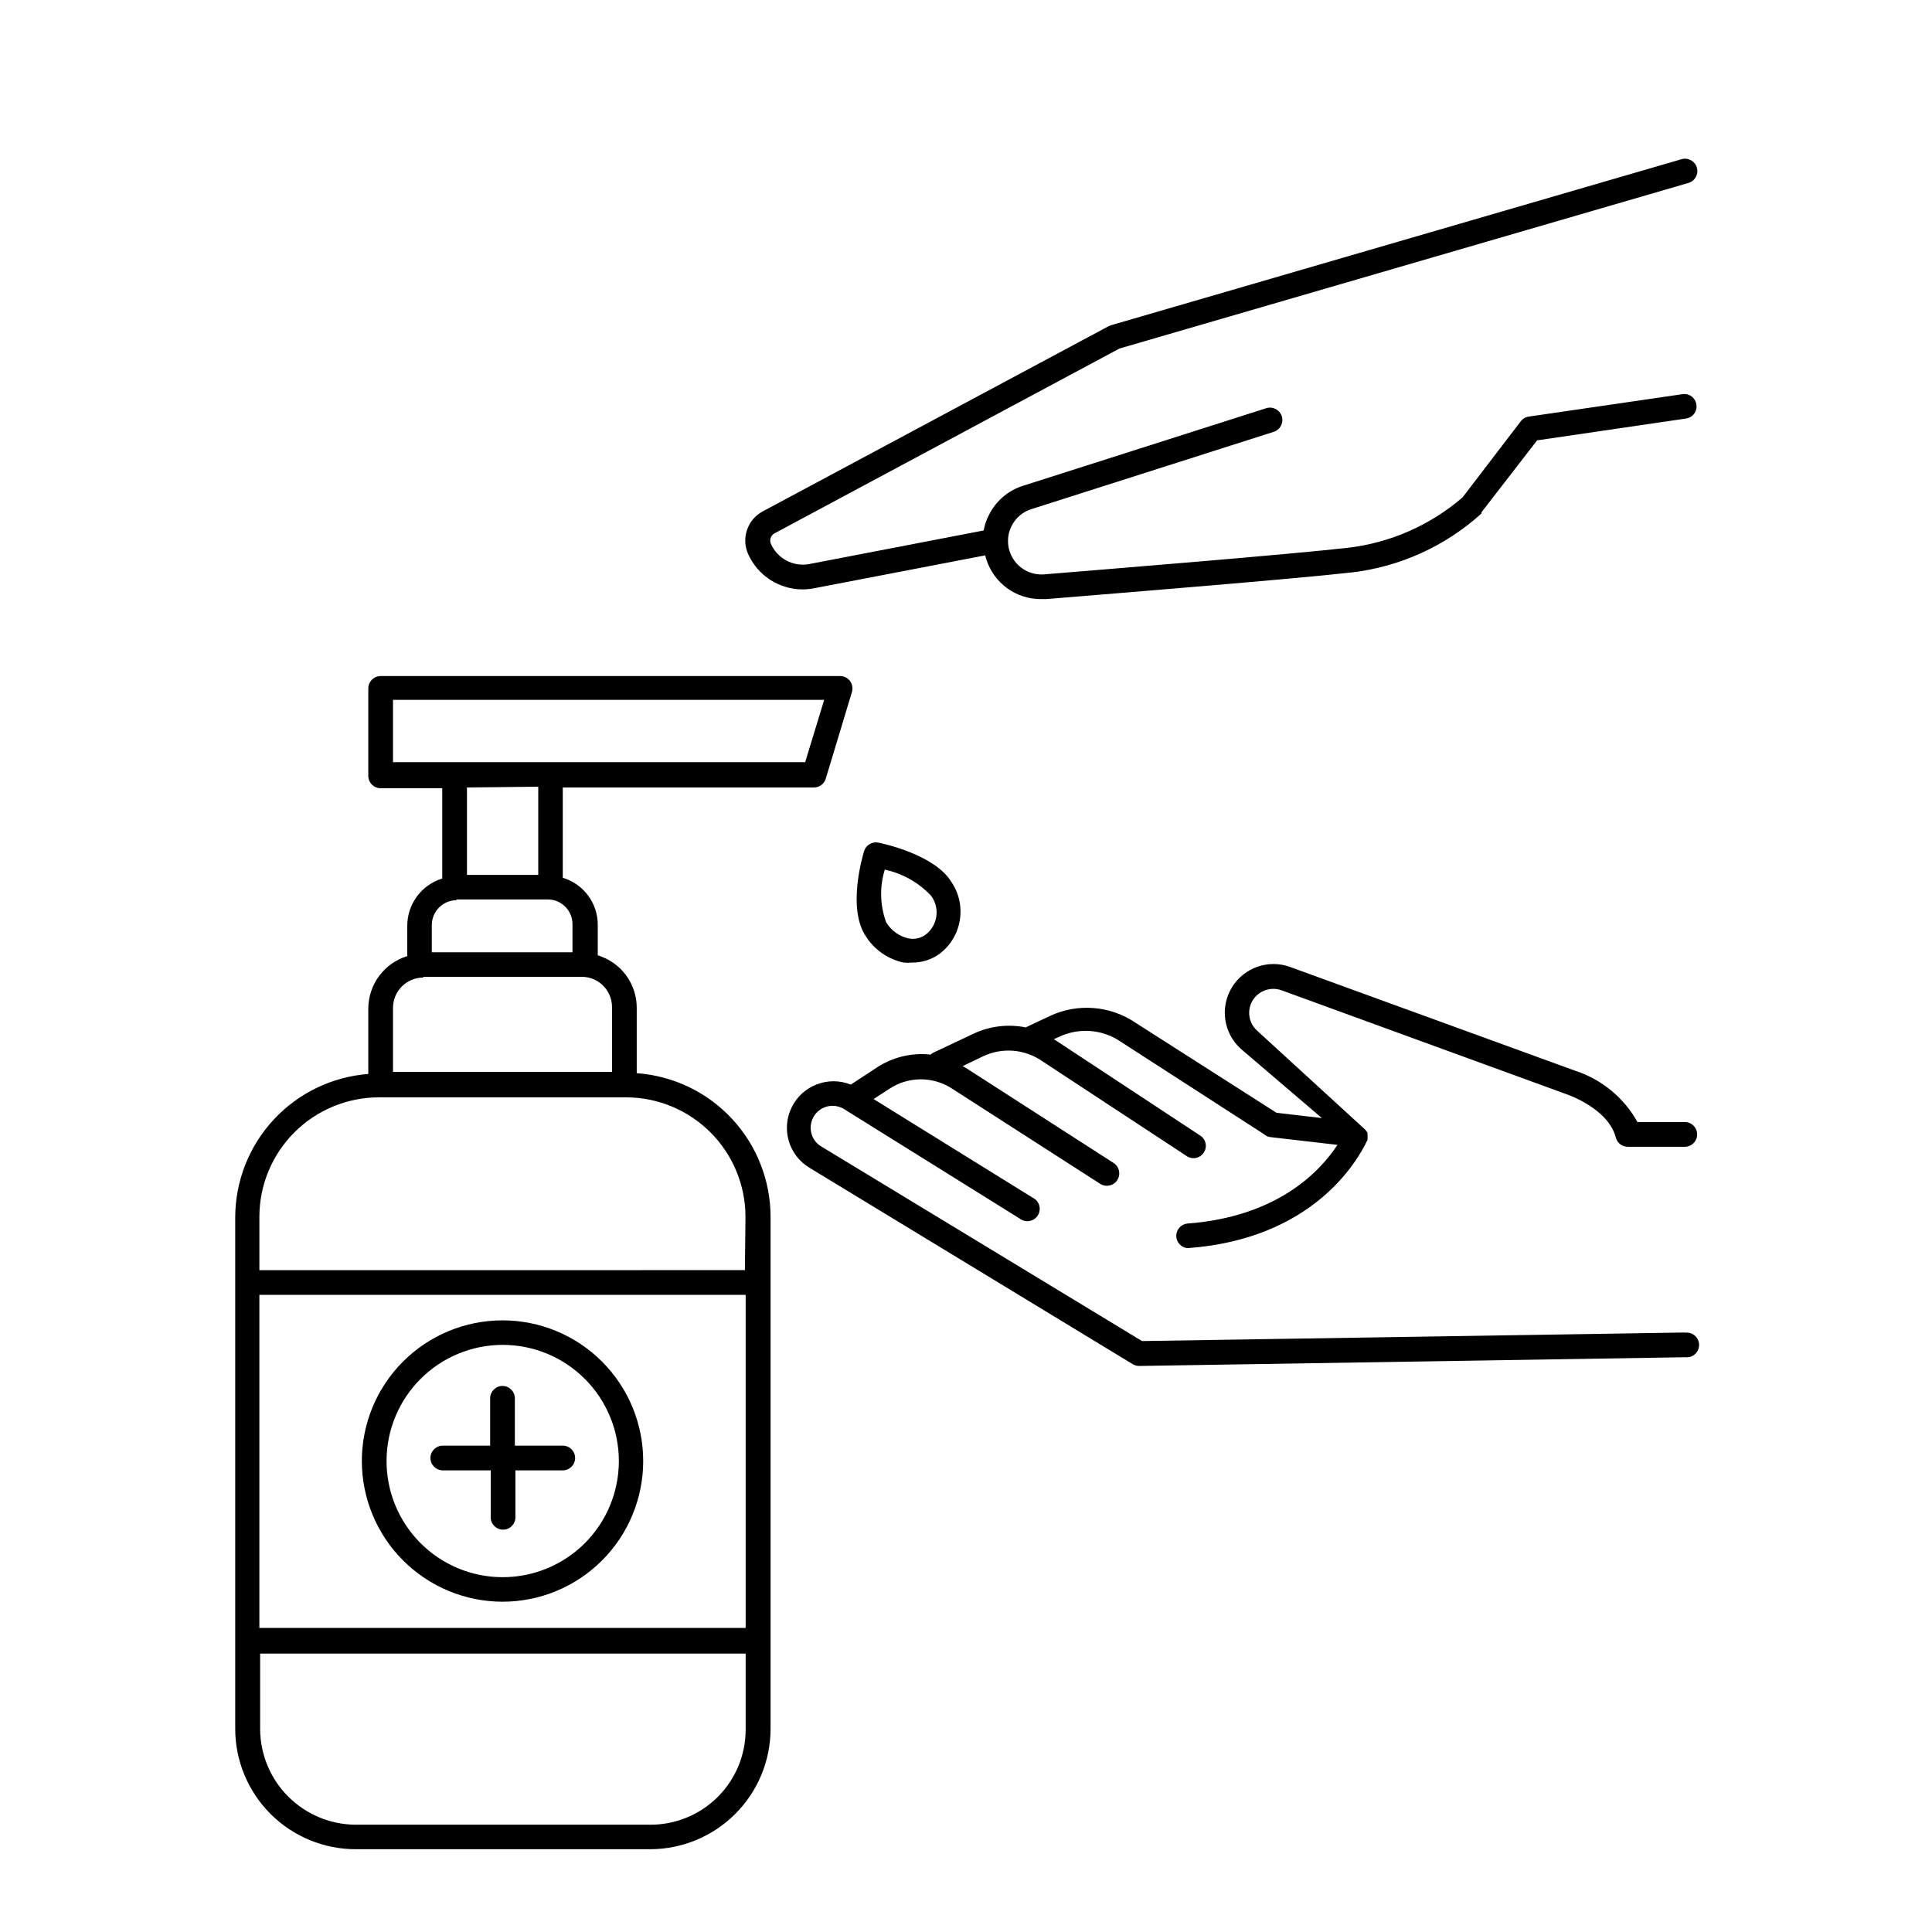 <?xml version="1.0" encoding="UTF-8"?>
<!-- Uploaded to: SVG Repo, www.svgrepo.com, Generator: SVG Repo Mixer Tools -->
<svg fill="#000000" width="800px" height="800px" version="1.1" viewBox="144 144 512 512" xmlns="http://www.w3.org/2000/svg">
 <g>
  <path d="m356.67 300.2c1.031-0.004 2.059-0.105 3.07-0.305l45.344-8.715 0.301 1.059h0.004c0.98 3.082 2.922 5.766 5.543 7.664 2.621 1.895 5.781 2.898 9.016 2.863h1.258c19.094-1.562 65.191-5.289 80.91-7.055l0.004 0.004c12.832-1.488 24.883-6.949 34.461-15.617v-0.301l14.762-19.094 39.5-5.793-0.004-0.004c0.852-0.125 1.617-0.582 2.129-1.273 0.508-0.691 0.723-1.555 0.594-2.406-0.113-0.859-0.566-1.637-1.258-2.156-0.691-0.523-1.562-0.742-2.422-0.613l-40.758 5.945c-0.844 0.121-1.605 0.574-2.113 1.258l-15.418 20.152c-8.551 7.375-19.113 12.023-30.328 13.352-15.566 1.762-61.617 5.492-80.609 7.055-3.191 0.234-6.258-1.266-8.031-3.926-1.773-2.66-1.98-6.07-0.535-8.922 1.035-2.07 2.848-3.644 5.039-4.383l64.438-20.555c1.723-0.559 2.672-2.406 2.113-4.133-0.555-1.727-2.406-2.672-4.129-2.117l-64.438 20.555c-3.93 1.234-7.188 4.019-9.02 7.711-0.684 1.293-1.16 2.688-1.41 4.129l-46.301 8.918c-4.184 0.742-8.34-1.461-10.074-5.34-0.48-1.047-0.062-2.285 0.957-2.82l91.391-48.969 150.79-43.883c1.738-0.5 2.742-2.316 2.242-4.059-0.5-1.738-2.316-2.742-4.055-2.238l-151.14 43.984-0.656 0.25-91.742 49.121c-4.027 2.18-5.699 7.102-3.828 11.285 1.242 2.785 3.266 5.148 5.82 6.812 2.559 1.66 5.539 2.551 8.59 2.559z"/>
  <path d="m590.44 497.13-143.79 2.266-85.039-51.59c-1.414-0.84-2.391-2.258-2.672-3.879-0.43-2.262 0.52-4.566 2.422-5.867s4.391-1.352 6.344-0.129l46.551 29.02h0.004c0.734 0.566 1.672 0.793 2.582 0.629 0.914-0.168 1.711-0.711 2.199-1.5 0.488-0.789 0.617-1.746 0.359-2.637-0.258-0.891-0.883-1.629-1.715-2.031l-42.172-26.148 4.18-2.719 0.004-0.004c2.473-1.633 5.371-2.508 8.336-2.508 2.969 0 5.867 0.875 8.34 2.508l39.195 25.191c1.531 0.973 3.562 0.523 4.535-1.008 0.973-1.531 0.523-3.559-1.008-4.535l-39.145-25.191-0.855-0.453 5.441-2.621-0.004 0.004c2.488-1.18 5.238-1.684 7.981-1.465 2.742 0.223 5.375 1.16 7.641 2.723l38.34 25.191c0.723 0.488 1.613 0.664 2.469 0.484 0.855-0.184 1.598-0.703 2.062-1.441 0.473-0.719 0.641-1.598 0.457-2.441-0.18-0.844-0.688-1.578-1.414-2.043l-38.238-25.191-0.555-0.352 1.359-0.605h0.004c2.609-1.246 5.504-1.781 8.387-1.551 2.883 0.23 5.656 1.215 8.035 2.863l37.938 24.484c0.441 0.418 1.008 0.684 1.613 0.754l17.836 2.066c-4.734 7.203-16.07 19.094-39.852 20.859h-0.004c-1.637 0.203-2.867 1.598-2.867 3.25s1.23 3.043 2.867 3.25h0.25c32.746-2.418 44.688-22.57 47.559-28.668h0.004c0.027-0.184 0.027-0.371 0-0.555 0.051-0.18 0.051-0.375 0-0.555 0.023-0.117 0.023-0.234 0-0.352v-0.402l-0.301-0.504-0.301-0.352-28.668-26.25c-2.414-2.184-2.785-5.84-0.859-8.465 1.699-2.277 4.684-3.18 7.359-2.215l75.57 27.559s10.984 3.68 13 11.438l-0.004-0.004c0.371 1.453 1.676 2.469 3.176 2.469h15.113c1.809 0 3.273-1.465 3.273-3.273 0-1.809-1.465-3.277-3.273-3.277h-12.543c-3.562-6.414-9.406-11.254-16.375-13.551l-75.57-27.508c-5.805-2.172-12.328 0.094-15.543 5.387-3.215 5.297-2.211 12.133 2.391 16.277l21.465 18.34-12.043-1.41-37.23-23.781c-6.773-4.641-15.504-5.332-22.922-1.812l-6.297 2.973h-0.004c-4.66-0.938-9.496-0.355-13.801 1.66l-10.68 5.039-0.754 0.504h-0.004c-4.992-0.535-10.012 0.676-14.207 3.426l-6.902 4.535c-5.965-2.391-12.766 0.199-15.633 5.949-2.871 5.75-0.848 12.738 4.648 16.066l85.648 52.043c0.52 0.312 1.109 0.484 1.711 0.504l144.75-2.316c0.934 0.113 1.867-0.176 2.574-0.797 0.703-0.621 1.105-1.516 1.105-2.453 0-0.941-0.402-1.832-1.105-2.457-0.707-0.621-1.641-0.91-2.574-0.793z"/>
  <path d="m376.77 367.3c-1.656-0.332-3.293 0.652-3.777 2.269-0.453 1.512-4.434 15.113 0.402 22.469 2.266 3.617 5.898 6.164 10.074 7.051 0.773 0.074 1.547 0.074 2.32 0 2.586 0.012 5.109-0.797 7.203-2.316 5.934-4.484 7.324-12.824 3.172-18.992-4.332-7.207-17.883-10.176-19.395-10.48zm12.543 24.383v0.004c-1.297 0.965-2.945 1.328-4.531 1.004-2.488-0.547-4.637-2.098-5.945-4.281-1.637-4.488-1.762-9.391-0.355-13.953 4.684 1.012 8.953 3.418 12.242 6.902 2.445 3.246 1.816 7.852-1.41 10.328z"/>
  <path d="m312.74 428.41v-17.332c0.004-3.121-1-6.156-2.859-8.664-1.863-2.504-4.481-4.34-7.469-5.242v-8.062 0.004c0.02-5.758-3.754-10.844-9.27-12.496v-23.93h66.555c1.422 0.004 2.684-0.914 3.121-2.269l6.953-23.023c0.293-1 0.105-2.078-0.504-2.922-0.617-0.824-1.59-1.309-2.621-1.309h-121.77c-1.809 0-3.273 1.465-3.273 3.273v23.176c0 1.809 1.465 3.273 3.273 3.273h16.324v23.934c-5.496 1.68-9.258 6.746-9.27 12.492v8.062c-2.981 0.914-5.59 2.754-7.449 5.258-1.855 2.5-2.867 5.531-2.879 8.648v17.332-0.004c-9.59 0.738-18.547 5.062-25.082 12.113-6.539 7.051-10.176 16.309-10.184 25.926v135.52c0.012 8.457 3.375 16.559 9.355 22.539 5.977 5.977 14.078 9.34 22.535 9.355h78.09c8.453-0.016 16.559-3.379 22.535-9.355 5.977-5.981 9.344-14.082 9.355-22.539v-135.73c-0.016-9.645-3.68-18.93-10.258-25.988-6.582-7.055-15.586-11.359-25.211-12.047zm-64.59-98.949h114.27l-5.039 16.523h-109.23zm38.492 23.023v23.375l-18.891 0.004v-23.176zm-21.664 29.875h24.184c3.617 0 6.551 2.934 6.551 6.551v7.457h-37.281v-7.254c0.027-3.606 2.941-6.523 6.547-6.551zm-8.816 20.504 42.07 0.004c4.402 0.027 7.957 3.606 7.957 8.008v17.18l-58.039 0.004v-16.98c0-2.125 0.848-4.16 2.348-5.664 1.504-1.504 3.539-2.348 5.664-2.348zm21.008 84.289h64.438v88.27h-128.87v-88.27zm39.047 140.41-78.09 0.004c-6.66-0.066-13.031-2.742-17.742-7.453-4.707-4.707-7.383-11.078-7.449-17.738v-20.152h128.67v20.152c0 6.715-2.68 13.152-7.449 17.883-4.766 4.731-11.227 7.359-17.941 7.309zm25.191-146.96-128.67 0.004v-14.16c0.012-8.395 3.356-16.441 9.297-22.375 5.941-5.93 13.996-9.262 22.391-9.262h65.496c8.387 0.012 16.426 3.352 22.355 9.281 5.934 5.93 9.27 13.969 9.281 22.355z"/>
  <path d="m277.17 568.47c9.891 0 19.371-3.93 26.363-10.918 6.992-6.992 10.922-16.477 10.922-26.363 0-9.887-3.93-19.371-10.922-26.363s-16.473-10.918-26.363-10.918c-9.887 0-19.367 3.926-26.359 10.918-6.992 6.992-10.922 16.477-10.922 26.363 0.016 9.883 3.945 19.359 10.934 26.348 6.992 6.988 16.465 10.922 26.348 10.934zm0-68.066c8.18-0.012 16.027 3.231 21.812 9.012 5.785 5.781 9.031 13.629 9.023 21.805-0.012 8.18-3.273 16.02-9.07 21.789s-13.652 8.992-21.832 8.961c-8.18-0.031-16.008-3.316-21.762-9.129s-8.957-13.676-8.902-21.855c0.055-8.121 3.312-15.891 9.07-21.617 5.754-5.731 13.543-8.949 21.66-8.965z"/>
  <path d="m261.35 533.66h12.695v12.441c0 1.809 1.465 3.277 3.273 3.277 1.809 0 3.273-1.469 3.273-3.277v-12.441h12.547c1.809 0 3.273-1.469 3.273-3.277 0-1.809-1.465-3.273-3.273-3.273h-12.695v-12.543c0-1.809-1.469-3.277-3.277-3.277-1.809 0-3.273 1.469-3.273 3.277v12.543h-12.543c-1.809 0-3.277 1.465-3.277 3.273 0 1.809 1.469 3.277 3.277 3.277z"/>
 </g>
</svg>